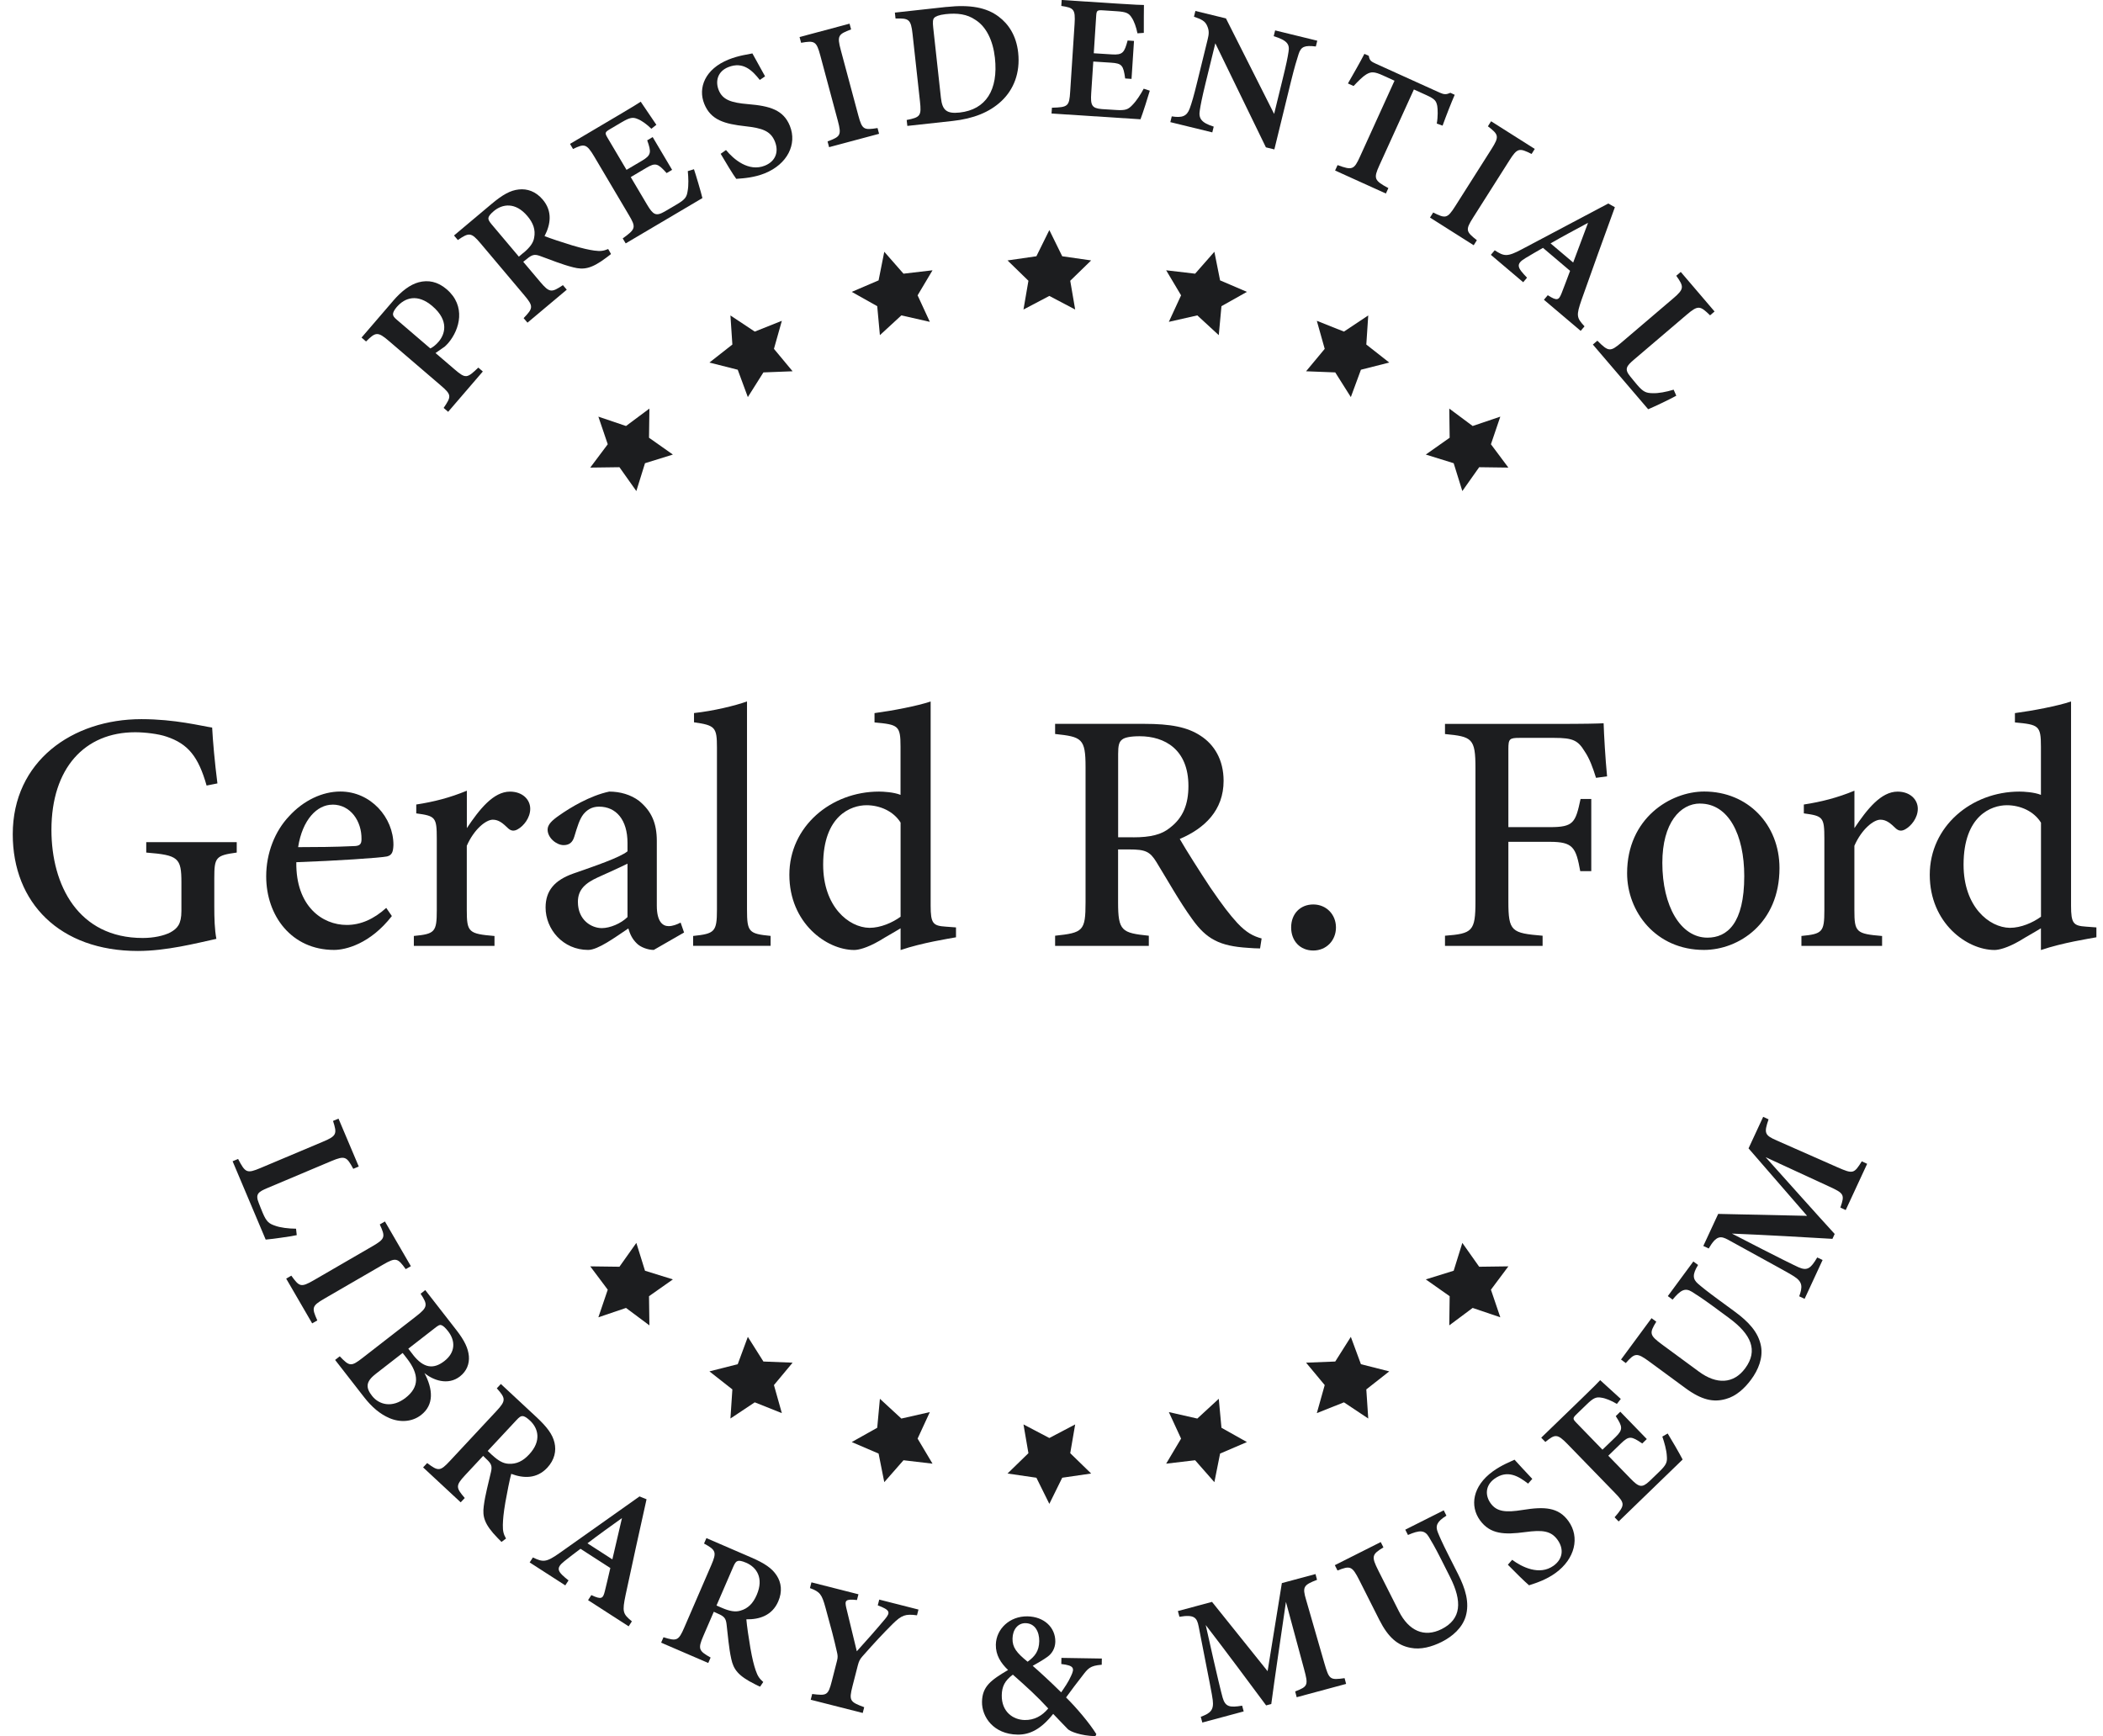 <svg viewBox="0 0 109 90" fill="none" xmlns="http://www.w3.org/2000/svg">
  <path d="M12.27 44.195C11.186 44.343 11.107 44.442 11.107 45.516V46.981C11.107 47.603 11.124 48.191 11.215 48.668C10.151 48.901 8.624 49.296 7.145 49.296C3.095 49.296 0.661 46.794 0.661 43.246C0.661 39.466 3.744 37.279 7.33 37.279C9.07 37.279 10.441 37.634 10.996 37.716C11.03 38.392 11.129 39.52 11.269 40.61L10.708 40.721C10.282 39.216 9.744 38.557 8.629 38.185C8.223 38.043 7.509 37.958 7.006 37.958C4.395 37.958 2.666 39.815 2.666 43.019C2.666 45.888 4.056 48.623 7.398 48.623C7.955 48.623 8.49 48.512 8.837 48.33C9.19 48.129 9.403 47.913 9.403 47.22V45.748C9.403 44.465 9.244 44.328 7.58 44.195V43.655H12.27V44.195Z" fill="#1C1D1F"/>
  <path d="M20.312 47.484C19.186 48.932 17.915 49.242 17.315 49.242C15.114 49.242 13.797 47.475 13.797 45.428C13.797 44.218 14.252 43.084 14.98 42.315C15.733 41.488 16.712 41.031 17.642 41.031C19.217 41.031 20.395 42.377 20.392 43.8C20.378 44.144 20.329 44.328 20.059 44.396C19.706 44.47 17.397 44.624 15.358 44.695C15.327 46.978 16.706 47.947 17.969 47.947C18.688 47.947 19.365 47.654 20.019 47.063L20.309 47.484H20.312ZM17.232 41.712C16.436 41.712 15.674 42.485 15.452 43.914C16.396 43.911 17.332 43.908 18.324 43.86C18.631 43.857 18.737 43.777 18.737 43.505C18.754 42.576 18.174 41.709 17.235 41.709L17.232 41.712Z" fill="#1C1D1F"/>
  <path d="M25.633 49.032H21.45V48.518C22.533 48.413 22.639 48.322 22.639 47.188V43.473C22.639 42.357 22.567 42.297 21.575 42.164V41.704C22.485 41.565 23.318 41.352 24.197 40.988V42.928C24.848 41.954 25.573 41.036 26.432 41.036C27.086 41.036 27.482 41.451 27.482 41.925C27.482 42.4 27.138 42.823 26.825 42.993C26.634 43.098 26.486 43.07 26.347 42.948C26.074 42.687 25.858 42.491 25.542 42.491C25.189 42.491 24.572 42.982 24.194 43.843V47.177C24.194 48.325 24.288 48.407 25.63 48.52V49.035L25.633 49.032Z" fill="#1C1D1F"/>
  <path d="M33.88 49.242C33.576 49.242 33.187 49.097 32.999 48.898C32.766 48.671 32.655 48.424 32.567 48.129C31.864 48.6 30.994 49.242 30.485 49.242C29.18 49.242 28.278 48.171 28.278 47.046C28.278 46.166 28.747 45.626 29.714 45.283C30.789 44.908 32.132 44.453 32.524 44.13V43.698C32.524 42.502 31.941 41.815 31.048 41.815C30.658 41.815 30.411 41.999 30.237 42.212C30.038 42.465 29.925 42.849 29.768 43.365C29.674 43.684 29.492 43.809 29.211 43.809C28.852 43.809 28.383 43.442 28.383 43.005C28.383 42.743 28.611 42.528 28.975 42.275C29.541 41.874 30.57 41.247 31.577 41.034C32.14 41.034 32.7 41.193 33.127 41.519C33.772 42.05 34.043 42.678 34.043 43.596V46.947C34.043 47.768 34.341 48.009 34.654 48.009C34.862 48.009 35.081 47.927 35.277 47.825L35.456 48.339L33.88 49.245V49.242ZM32.527 44.769C32.148 44.959 31.395 45.297 30.997 45.476C30.346 45.774 29.953 46.106 29.953 46.751C29.953 47.7 30.658 48.111 31.193 48.111C31.617 48.111 32.183 47.876 32.524 47.538V44.769H32.527Z" fill="#1C1D1F"/>
  <path d="M35.925 49.032V48.518C37.037 48.401 37.16 48.313 37.16 47.154V38.753C37.16 37.702 37.069 37.597 35.971 37.443V36.963C36.975 36.855 38.101 36.583 38.718 36.361V47.151C38.718 48.319 38.815 48.404 39.941 48.515V49.029H35.925V49.032Z" fill="#1C1D1F"/>
  <path d="M49.556 48.586C49.175 48.657 47.79 48.87 46.678 49.248V48.12C46.359 48.319 45.902 48.569 45.583 48.768C44.926 49.148 44.485 49.245 44.275 49.245C42.842 49.245 40.913 47.85 40.913 45.345C40.913 42.84 43.072 41.034 45.56 41.034C45.785 41.034 46.32 41.062 46.675 41.204V38.705C46.675 37.608 46.559 37.563 45.327 37.449V36.966C46.263 36.841 47.54 36.597 48.236 36.364V46.947C48.236 47.873 48.359 47.992 49.016 48.035L49.55 48.075V48.586H49.556ZM46.678 42.641C46.308 42.045 45.6 41.741 44.912 41.741C44.116 41.741 42.665 42.272 42.665 44.825C42.665 46.998 43.988 48.08 45.063 48.097C45.643 48.097 46.257 47.828 46.678 47.521V42.641Z" fill="#1C1D1F"/>
  <path d="M65.314 49.165C65.106 49.165 64.907 49.151 64.68 49.134C63.212 49.043 62.53 48.68 61.793 47.646C61.128 46.731 60.514 45.621 59.939 44.689C59.601 44.138 59.367 44.033 58.523 44.033H57.951V46.774C57.951 48.265 58.142 48.361 59.544 48.506V49.032H54.687V48.506C56.134 48.35 56.265 48.268 56.265 46.774V39.761C56.265 38.276 56.071 38.196 54.687 38.048V37.523H59.316C60.661 37.523 61.535 37.685 62.22 38.136C62.942 38.599 63.42 39.392 63.42 40.477C63.42 42.008 62.433 42.942 61.148 43.49C61.458 44.036 62.206 45.214 62.737 46.015C63.386 46.961 63.733 47.41 64.128 47.842C64.595 48.344 64.964 48.532 65.391 48.648L65.311 49.162L65.314 49.165ZM58.736 43.405C59.629 43.405 60.215 43.266 60.647 42.903C61.318 42.391 61.597 41.69 61.597 40.744C61.597 38.852 60.371 38.165 59.072 38.165C58.563 38.165 58.276 38.236 58.156 38.341C58.002 38.46 57.954 38.645 57.954 39.085V43.402H58.739L58.736 43.405Z" fill="#1C1D1F"/>
  <path d="M68.067 49.273C67.393 49.273 66.921 48.785 66.921 48.077C66.921 47.37 67.393 46.885 68.067 46.885C68.741 46.885 69.244 47.401 69.244 48.077C69.244 48.753 68.744 49.273 68.067 49.273Z" fill="#1C1D1F"/>
  <path d="M82.722 40.318C82.557 39.789 82.389 39.324 82.13 38.943C81.786 38.381 81.527 38.25 80.56 38.25H78.766C78.237 38.25 78.18 38.301 78.18 38.83V42.877H80.324C81.558 42.877 81.658 42.655 81.922 41.417H82.477V45.158H81.905C81.681 43.925 81.533 43.638 80.324 43.638H78.18V46.734C78.18 48.291 78.345 48.37 79.954 48.506V49.032H74.895V48.506C76.314 48.398 76.474 48.276 76.474 46.734V39.815C76.474 38.27 76.3 38.185 74.895 38.051V37.526H80.583C82.164 37.526 82.818 37.509 83.117 37.492C83.134 38.068 83.208 39.358 83.296 40.244L82.722 40.321V40.318Z" fill="#1C1D1F"/>
  <path d="M88.33 41.031C90.596 41.031 92.232 42.746 92.232 45.001C92.232 47.864 90.119 49.242 88.316 49.242C85.83 49.242 84.334 47.268 84.334 45.268C84.334 42.414 86.581 41.031 88.33 41.031ZM88.117 41.653C87.093 41.653 86.16 42.653 86.16 44.729C86.16 46.967 87.104 48.606 88.498 48.606C89.519 48.606 90.406 47.87 90.406 45.416C90.406 43.275 89.593 41.656 88.117 41.656V41.653Z" fill="#1C1D1F"/>
  <path d="M97.553 49.032H93.369V48.518C94.453 48.413 94.558 48.322 94.558 47.188V43.473C94.558 42.357 94.487 42.297 93.494 42.164V41.704C94.404 41.565 95.238 41.352 96.116 40.988V42.928C96.768 41.954 97.493 41.036 98.352 41.036C99.009 41.036 99.401 41.451 99.401 41.925C99.401 42.4 99.057 42.823 98.744 42.993C98.554 43.098 98.406 43.07 98.266 42.948C97.993 42.687 97.78 42.491 97.462 42.491C97.109 42.491 96.492 42.982 96.114 43.843V47.177C96.114 48.325 96.207 48.407 97.55 48.52V49.035L97.553 49.032Z" fill="#1C1D1F"/>
  <path d="M108.661 48.586C108.28 48.657 106.895 48.87 105.783 49.248V48.12C105.464 48.319 105.006 48.569 104.688 48.768C104.031 49.148 103.59 49.245 103.38 49.245C101.946 49.245 100.021 47.85 100.021 45.345C100.021 42.84 102.18 41.034 104.668 41.034C104.893 41.034 105.427 41.062 105.783 41.204V38.705C105.783 37.608 105.666 37.563 104.435 37.449V36.966C105.373 36.841 106.647 36.597 107.344 36.364V46.947C107.344 47.873 107.466 47.992 108.123 48.035L108.658 48.075V48.586H108.661ZM105.783 42.641C105.413 42.045 104.705 41.741 104.017 41.741C103.22 41.741 101.773 42.272 101.773 44.825C101.773 46.998 103.095 48.08 104.17 48.097C104.751 48.097 105.365 47.828 105.786 47.521V42.641H105.783Z" fill="#1C1D1F"/>
  <path d="M20.369 15.602C20.821 15.076 21.265 14.75 21.7 14.633C22.192 14.502 22.684 14.593 23.153 14.997C24.157 15.857 23.839 17.067 23.236 17.78C23.173 17.851 23.096 17.928 23.051 17.968L22.573 18.3L23.56 19.146C24.14 19.643 24.206 19.615 24.791 19.055L25.025 19.257L23.227 21.348L22.994 21.146C23.398 20.549 23.418 20.47 22.84 19.976L20.167 17.684C19.576 17.175 19.468 17.209 18.973 17.701L18.739 17.499L20.369 15.604V15.602ZM22.3 18.064C22.414 18.016 22.582 17.891 22.732 17.715C23.048 17.348 23.307 16.636 22.411 15.869C21.643 15.21 20.986 15.423 20.562 15.917C20.42 16.082 20.366 16.215 20.369 16.289C20.369 16.377 20.429 16.457 20.562 16.57L22.303 18.061L22.3 18.064Z" fill="#1C1D1F"/>
  <path d="M31.668 13.168C31.608 13.216 31.526 13.284 31.435 13.349C30.65 13.943 30.246 13.994 29.714 13.858C29.128 13.713 28.548 13.469 27.985 13.267C27.701 13.165 27.57 13.204 27.3 13.429L27.12 13.571L27.999 14.613C28.483 15.187 28.591 15.17 29.177 14.781L29.376 15.017L27.34 16.726L27.14 16.491C27.638 15.974 27.658 15.88 27.175 15.306L24.899 12.605C24.424 12.04 24.305 12.046 23.731 12.443L23.532 12.207L25.465 10.583C26.046 10.094 26.452 9.867 26.887 9.822C27.325 9.771 27.772 9.921 28.133 10.35C28.648 10.961 28.537 11.642 28.224 12.239C28.514 12.355 29.18 12.577 29.654 12.719C30.22 12.886 30.522 12.949 30.798 12.989C31.125 13.034 31.284 13.008 31.523 12.909L31.668 13.165V13.168ZM27.135 13.105C27.456 12.835 27.644 12.591 27.686 12.318C27.763 11.915 27.641 11.56 27.334 11.199C26.711 10.461 26.037 10.572 25.596 10.941C25.403 11.103 25.326 11.216 25.317 11.293C25.3 11.381 25.352 11.475 25.48 11.628L26.893 13.304L27.132 13.102L27.135 13.105Z" fill="#1C1D1F"/>
  <path d="M35.968 8.771C36.05 9.004 36.346 9.998 36.406 10.268L32.43 12.617L32.276 12.358C32.956 11.87 32.976 11.79 32.589 11.137L30.798 8.112C30.397 7.436 30.28 7.447 29.7 7.723L29.544 7.459L32.038 5.984C32.831 5.516 33.11 5.34 33.209 5.272C33.312 5.428 33.718 6.027 34.02 6.47L33.761 6.675C33.533 6.45 33.261 6.251 33.056 6.172C32.806 6.061 32.649 6.087 32.222 6.337L31.631 6.686C31.352 6.851 31.338 6.885 31.486 7.138L32.473 8.805L33.275 8.331C33.767 8.041 33.761 7.885 33.545 7.274L33.829 7.106L34.836 8.805L34.552 8.972C34.094 8.467 33.98 8.416 33.488 8.708L32.692 9.18L33.533 10.6C33.855 11.142 33.997 11.225 34.455 10.963L35.072 10.6C35.524 10.333 35.593 10.211 35.641 9.901C35.698 9.592 35.681 9.197 35.649 8.87L35.959 8.776L35.968 8.771Z" fill="#1C1D1F"/>
  <path d="M39.381 4.144C38.999 3.664 38.525 3.167 37.742 3.482C37.194 3.704 37.066 4.212 37.251 4.672C37.455 5.178 37.902 5.326 38.778 5.399C39.91 5.493 40.606 5.7 40.939 6.524C41.326 7.481 40.805 8.512 39.642 8.984C39.113 9.197 38.59 9.242 38.16 9.271C38.018 9.086 37.58 8.367 37.353 7.973L37.629 7.777C38.018 8.251 38.8 8.927 39.645 8.586C40.191 8.365 40.382 7.876 40.163 7.334C39.941 6.788 39.511 6.641 38.633 6.544C37.56 6.425 36.844 6.229 36.503 5.385C36.164 4.547 36.548 3.576 37.76 3.087C38.303 2.869 38.803 2.815 38.997 2.769C39.156 3.065 39.369 3.448 39.654 3.957L39.381 4.144Z" fill="#1C1D1F"/>
  <path d="M42.972 7.629L42.893 7.331C43.561 7.081 43.624 7.013 43.428 6.271L42.517 2.877C42.318 2.133 42.222 2.096 41.522 2.218L41.442 1.92L44.033 1.227L44.113 1.525C43.447 1.775 43.379 1.849 43.578 2.593L44.488 5.987C44.687 6.726 44.773 6.749 45.484 6.638L45.563 6.936L42.972 7.629Z" fill="#1C1D1F"/>
  <path d="M49.067 0.361C50.267 0.23 51.129 0.383 51.76 0.861C52.264 1.238 52.676 1.832 52.773 2.73C52.886 3.775 52.542 4.641 51.905 5.24C51.285 5.823 50.446 6.152 49.385 6.269L47.028 6.527L46.994 6.22C47.708 6.081 47.764 5.999 47.682 5.252L47.298 1.758C47.213 0.991 47.105 0.943 46.416 0.96L46.382 0.653L49.067 0.358V0.361ZM48.768 5.067C48.839 5.72 49.07 5.905 49.738 5.834C51.103 5.683 51.749 4.661 51.567 2.997C51.467 2.093 51.114 1.375 50.549 1.025C50.119 0.73 49.616 0.667 49.01 0.733C48.649 0.773 48.481 0.858 48.421 0.926C48.347 1.005 48.339 1.145 48.37 1.437L48.768 5.067Z" fill="#1C1D1F"/>
  <path d="M59.595 4.701C59.53 4.939 59.214 5.928 59.112 6.183L54.502 5.885L54.522 5.584C55.361 5.561 55.42 5.507 55.468 4.752L55.696 1.247C55.747 0.463 55.645 0.406 55.008 0.307L55.028 0L57.92 0.187C58.839 0.247 59.168 0.258 59.291 0.258C59.288 0.446 59.282 1.17 59.285 1.704L58.955 1.727C58.893 1.414 58.782 1.096 58.657 0.915C58.514 0.682 58.367 0.614 57.874 0.582L57.189 0.537C56.868 0.517 56.834 0.537 56.816 0.827L56.691 2.761L57.624 2.82C58.193 2.857 58.276 2.727 58.446 2.099L58.776 2.122L58.648 4.09L58.318 4.067C58.224 3.394 58.159 3.286 57.587 3.249L56.666 3.19L56.558 4.834C56.518 5.462 56.589 5.612 57.112 5.655L57.826 5.7C58.349 5.735 58.474 5.672 58.691 5.445C58.915 5.22 59.123 4.885 59.279 4.598L59.587 4.698L59.595 4.701Z" fill="#1C1D1F"/>
  <path d="M68.198 2.409C67.632 2.343 67.433 2.406 67.308 2.801C67.208 3.119 67.106 3.437 66.912 4.223L66.051 7.745L65.613 7.638L62.991 2.244L62.484 4.314C62.294 5.093 62.226 5.459 62.186 5.72C62.115 6.138 62.268 6.365 62.908 6.564L62.834 6.862L60.659 6.331L60.733 6.033C61.262 6.115 61.512 6.036 61.663 5.627C61.771 5.328 61.873 4.988 62.063 4.206L62.59 2.059C62.658 1.784 62.684 1.602 62.57 1.346C62.462 1.085 62.268 1 61.884 0.866L61.958 0.568L63.542 0.954L66.039 5.905L66.477 4.116C66.671 3.329 66.736 3.005 66.784 2.693C66.853 2.301 66.73 2.096 66.017 1.875L66.091 1.576L68.275 2.11L68.201 2.409H68.198Z" fill="#1C1D1F"/>
  <path d="M74.469 6.408C74.537 6.03 74.52 5.661 74.494 5.493C74.437 5.237 74.395 5.141 73.917 4.925L73.283 4.638L71.491 8.578C71.184 9.256 71.229 9.356 71.96 9.751L71.832 10.032L69.199 8.839L69.327 8.558C70.081 8.833 70.18 8.805 70.487 8.123L72.279 4.184L71.687 3.914C71.227 3.704 71.064 3.709 70.814 3.857C70.632 3.968 70.413 4.187 70.157 4.459L69.864 4.326C70.177 3.78 70.507 3.204 70.718 2.792L70.945 2.894C70.982 3.144 71.076 3.195 71.318 3.306L74.622 4.803C74.85 4.905 74.966 4.905 75.174 4.811L75.399 4.914C75.239 5.277 74.963 5.976 74.77 6.513L74.466 6.405L74.469 6.408Z" fill="#1C1D1F"/>
  <path d="M74.119 11.276L74.284 11.015C74.921 11.336 75.015 11.336 75.424 10.691L77.307 7.723C77.719 7.072 77.679 6.976 77.119 6.547L77.284 6.286L79.548 7.72L79.383 7.981C78.749 7.663 78.646 7.663 78.234 8.313L76.351 11.282C75.942 11.926 75.984 12.006 76.547 12.452L76.383 12.713L74.119 11.279V11.276Z" fill="#1C1D1F"/>
  <path d="M80.023 15.539L80.222 15.303C80.714 15.619 80.796 15.559 80.941 15.193C81.061 14.897 81.214 14.471 81.379 14.04L79.974 12.849C79.676 13.023 79.349 13.204 79.067 13.378C78.544 13.693 78.641 13.869 79.147 14.395L78.948 14.63L77.273 13.21L77.472 12.974C77.955 13.29 78.115 13.327 78.86 12.932L83.359 10.549L83.7 10.742C83.123 12.316 82.528 13.977 81.979 15.525C81.689 16.363 81.709 16.465 82.127 16.917L81.928 17.152L80.02 15.536L80.023 15.539ZM82.309 11.551C81.65 11.906 80.995 12.253 80.367 12.617L81.539 13.608L82.309 11.551Z" fill="#1C1D1F"/>
  <path d="M86.888 20.51C86.575 20.689 85.679 21.112 85.426 21.214L82.559 17.86L82.793 17.661C83.367 18.235 83.458 18.252 84.041 17.755L86.717 15.474C87.3 14.977 87.289 14.866 86.882 14.295L87.115 14.096L88.867 16.147L88.634 16.346C88.119 15.846 88.017 15.809 87.428 16.309L84.695 18.638C84.3 18.976 84.178 19.129 84.499 19.518C84.505 19.533 84.829 19.916 84.855 19.95C85.179 20.331 85.335 20.376 85.659 20.382C85.938 20.396 86.37 20.317 86.746 20.2L86.882 20.51H86.888Z" fill="#1C1D1F"/>
  <path d="M15.378 64.028C15.028 64.105 14.041 64.236 13.771 64.258L12.056 60.197L12.341 60.078C12.716 60.799 12.796 60.844 13.504 60.546L16.746 59.18C17.454 58.882 17.477 58.774 17.261 58.106L17.545 57.987L18.595 60.47L18.31 60.589C17.969 59.956 17.884 59.89 17.173 60.188L13.865 61.583C13.387 61.785 13.222 61.893 13.413 62.364C13.413 62.381 13.606 62.844 13.62 62.881C13.814 63.341 13.95 63.432 14.255 63.537C14.514 63.636 14.951 63.691 15.344 63.693L15.381 64.028H15.378Z" fill="#1C1D1F"/>
  <path d="M14.832 66.281L15.099 66.127C15.517 66.707 15.597 66.749 16.262 66.366L19.305 64.602C19.971 64.216 19.982 64.114 19.684 63.472L19.951 63.318L21.296 65.636L21.029 65.789C20.614 65.213 20.523 65.167 19.857 65.554L16.814 67.317C16.152 67.701 16.154 67.792 16.447 68.448L16.18 68.601L14.835 66.284L14.832 66.281Z" fill="#1C1D1F"/>
  <path d="M21.999 71.175C22.439 72.007 22.511 72.819 21.822 73.353C21.362 73.711 20.739 73.748 20.187 73.512C19.695 73.302 19.271 72.941 18.865 72.419L17.369 70.496L17.61 70.308C18.114 70.837 18.199 70.851 18.791 70.391L21.578 68.226C22.178 67.761 22.175 67.63 21.8 67.065L22.041 66.874L23.657 68.951C24.08 69.493 24.265 69.897 24.302 70.297C24.334 70.692 24.197 71.072 23.839 71.351C23.216 71.836 22.439 71.544 21.999 71.175ZM19.465 71.229C18.947 71.629 18.953 71.942 19.291 72.368C19.647 72.816 20.324 73.004 21.02 72.461C21.731 71.91 21.737 71.249 21.091 70.419L20.87 70.135L19.462 71.229H19.465ZM21.401 70.223C21.962 70.942 22.479 70.984 23.031 70.555C23.614 70.104 23.611 69.504 23.224 69.007C23.082 68.826 22.971 68.726 22.883 68.695C22.781 68.661 22.707 68.712 22.53 68.851L21.163 69.913L21.404 70.223H21.401Z" fill="#1C1D1F"/>
  <path d="M25.994 79.931C25.938 79.88 25.863 79.803 25.787 79.721C25.101 79.014 25.002 78.619 25.073 78.076C25.147 77.48 25.32 76.872 25.451 76.29C25.517 75.995 25.465 75.87 25.207 75.631L25.042 75.469L24.112 76.466C23.6 77.014 23.631 77.119 24.089 77.653L23.878 77.878L21.93 76.066L22.141 75.841C22.715 76.273 22.812 76.279 23.321 75.73L25.73 73.146C26.233 72.606 26.216 72.487 25.75 71.967L25.96 71.743L27.809 73.464C28.363 73.981 28.639 74.356 28.739 74.782C28.841 75.208 28.747 75.671 28.366 76.083C27.82 76.668 27.129 76.639 26.498 76.401C26.415 76.702 26.279 77.389 26.193 77.878C26.094 78.46 26.071 78.764 26.063 79.045C26.057 79.377 26.102 79.531 26.227 79.755L25.991 79.931H25.994ZM25.508 75.427C25.815 75.713 26.08 75.867 26.355 75.878C26.765 75.906 27.104 75.742 27.425 75.395C28.085 74.688 27.891 74.032 27.47 73.64C27.285 73.47 27.166 73.407 27.086 73.407C26.995 73.401 26.91 73.461 26.774 73.609L25.278 75.213L25.505 75.427H25.508Z" fill="#1C1D1F"/>
  <path d="M30.482 82.945L30.65 82.686C31.179 82.933 31.253 82.868 31.349 82.485C31.429 82.178 31.526 81.735 31.634 81.283L30.087 80.286C29.811 80.496 29.512 80.718 29.256 80.925C28.779 81.306 28.895 81.468 29.467 81.925L29.299 82.183L27.453 80.993L27.621 80.735C28.142 80.985 28.306 80.999 28.992 80.513L33.147 77.571L33.511 77.719C33.144 79.352 32.769 81.079 32.424 82.686C32.245 83.553 32.276 83.655 32.751 84.047L32.584 84.305L30.482 82.95V82.945ZM32.234 78.696C31.625 79.133 31.022 79.562 30.448 80.002L31.739 80.834L32.237 78.696H32.234Z" fill="#1C1D1F"/>
  <path d="M39.395 87.432C39.324 87.401 39.227 87.359 39.127 87.305C38.246 86.867 38.018 86.529 37.902 85.995C37.771 85.407 37.731 84.78 37.657 84.186C37.62 83.885 37.529 83.785 37.205 83.646L36.997 83.55L36.457 84.799C36.158 85.487 36.224 85.578 36.832 85.924L36.71 86.205L34.267 85.152L34.389 84.871C35.075 85.084 35.169 85.058 35.465 84.371L36.867 81.13C37.16 80.454 37.103 80.349 36.491 80.014L36.614 79.732L38.934 80.735C39.631 81.036 40.015 81.297 40.254 81.667C40.495 82.033 40.561 82.502 40.336 83.016C40.018 83.749 39.358 83.953 38.684 83.942C38.709 84.254 38.809 84.947 38.894 85.436C38.997 86.018 39.076 86.313 39.164 86.578C39.27 86.89 39.366 87.021 39.56 87.191L39.395 87.435V87.432ZM37.424 83.351C37.811 83.519 38.112 83.575 38.377 83.493C38.772 83.382 39.034 83.112 39.221 82.678C39.605 81.792 39.204 81.238 38.675 81.01C38.445 80.911 38.308 80.891 38.234 80.92C38.146 80.945 38.087 81.03 38.007 81.215L37.137 83.226L37.424 83.351Z" fill="#1C1D1F"/>
  <path d="M47.528 83.734C46.928 83.652 46.732 83.723 46.263 84.186C45.771 84.677 45.344 85.132 44.696 85.867C44.571 86.009 44.52 86.109 44.463 86.325L44.184 87.412C43.993 88.165 44.056 88.222 44.792 88.498L44.716 88.796L42.02 88.111L42.096 87.813C42.853 87.904 42.921 87.898 43.115 87.14L43.385 86.083C43.433 85.896 43.419 85.802 43.373 85.609C43.237 85.001 43.066 84.342 42.782 83.323C42.597 82.658 42.509 82.516 41.98 82.323L42.057 82.025L44.494 82.644L44.417 82.942C43.789 82.871 43.786 82.99 43.86 83.334C44.025 84.024 44.227 84.859 44.409 85.598C44.827 85.143 45.504 84.371 45.882 83.916C46.16 83.578 46.132 83.459 45.495 83.217L45.572 82.919L47.605 83.436L47.528 83.734Z" fill="#1C1D1F"/>
  <path d="M57.104 86.296C56.489 86.347 56.396 86.481 56.077 86.901C55.818 87.231 55.559 87.572 55.255 87.992C55.77 88.498 56.47 89.318 56.825 89.895L56.774 90C56.006 89.977 55.466 89.753 55.352 89.639C55.238 89.517 54.897 89.176 54.587 88.844C53.97 89.622 53.392 89.929 52.738 89.918C51.498 89.898 50.884 89.003 50.898 88.213C50.915 87.421 51.353 87.097 52.249 86.569C51.865 86.203 51.606 85.791 51.615 85.257C51.632 84.439 52.337 83.774 53.25 83.788C54.118 83.802 54.709 84.365 54.698 85.109C54.689 85.447 54.527 85.717 54.288 85.887C54.078 86.038 53.83 86.183 53.526 86.353C53.794 86.583 54.394 87.129 55.002 87.728C55.181 87.464 55.366 87.208 55.514 86.876C55.705 86.472 55.67 86.336 55.008 86.259L55.014 85.941L57.109 85.975L57.104 86.293V86.296ZM53.111 89.162C53.603 89.171 54.01 88.952 54.331 88.563C53.751 87.932 53.262 87.486 52.497 86.81C52.07 87.126 51.931 87.435 51.922 87.876C51.908 88.736 52.508 89.151 53.111 89.162ZM53.154 84.141C52.753 84.135 52.488 84.478 52.48 84.939C52.471 85.396 52.681 85.669 53.262 86.14C53.64 85.865 53.856 85.589 53.865 85.072C53.87 84.586 53.643 84.149 53.154 84.141Z" fill="#1C1D1F"/>
  <path d="M67.208 87.978L67.129 87.68C67.797 87.424 67.817 87.356 67.589 86.515L66.651 83.038C66.403 84.76 66.073 86.952 65.891 88.333L65.624 88.404C64.822 87.322 63.557 85.62 62.493 84.237C63.139 87.137 63.298 87.734 63.369 87.998C63.508 88.475 63.727 88.529 64.381 88.418L64.461 88.716L62.317 89.293L62.237 88.995C62.729 88.813 62.925 88.654 62.857 88.125C62.817 87.807 62.723 87.364 62.126 84.305C62.038 83.865 61.913 83.677 61.131 83.811L61.051 83.513L62.82 83.038L65.701 86.631L66.44 82.064L68.184 81.596L68.263 81.894C67.564 82.164 67.495 82.26 67.695 82.928L68.647 86.231C68.892 87.069 68.934 87.097 69.691 86.992L69.77 87.29L67.217 87.978H67.208Z" fill="#1C1D1F"/>
  <path d="M74.966 78.571C74.472 78.875 74.389 79.099 74.523 79.431C74.617 79.664 74.75 79.971 75.069 80.602L75.572 81.598C75.948 82.343 76.183 83.078 75.965 83.802C75.785 84.385 75.293 84.825 74.725 85.112C74.21 85.37 73.632 85.527 73.109 85.419C72.45 85.296 71.957 84.893 71.491 83.97L70.453 81.911C70.078 81.17 69.981 81.153 69.324 81.411L69.185 81.135L71.565 79.937L71.704 80.212C71.107 80.579 71.067 80.672 71.44 81.414L72.506 83.527C73.013 84.532 73.812 84.904 74.719 84.45C75.751 83.93 75.794 83.013 75.157 81.749L74.679 80.8C74.363 80.175 74.19 79.889 74.053 79.661C73.837 79.306 73.573 79.312 72.976 79.57L72.836 79.295L74.83 78.292L74.969 78.568L74.966 78.571Z" fill="#1C1D1F"/>
  <path d="M79.204 76.909C78.72 76.534 78.137 76.165 77.455 76.659C76.977 77.006 76.971 77.531 77.264 77.932C77.583 78.372 78.055 78.412 78.922 78.272C80.046 78.091 80.771 78.128 81.291 78.846C81.897 79.681 81.638 80.809 80.62 81.544C80.159 81.877 79.662 82.047 79.252 82.178C79.07 82.03 78.47 81.439 78.154 81.113L78.376 80.857C78.868 81.224 79.79 81.695 80.526 81.161C81.004 80.814 81.069 80.295 80.728 79.82C80.384 79.343 79.929 79.303 79.053 79.42C77.984 79.562 77.241 79.542 76.707 78.806C76.178 78.074 76.317 77.04 77.375 76.273C77.85 75.929 78.322 75.759 78.499 75.668C78.723 75.918 79.022 76.236 79.42 76.662L79.201 76.909H79.204Z" fill="#1C1D1F"/>
  <path d="M86.436 74.307C86.569 74.515 87.09 75.412 87.212 75.659L83.896 78.869L83.686 78.653C84.232 78.02 84.235 77.937 83.706 77.392L81.257 74.87C80.711 74.305 80.597 74.341 80.097 74.748L79.883 74.526L81.965 72.512C82.625 71.873 82.858 71.635 82.938 71.544C83.074 71.672 83.609 72.16 84.007 72.518L83.805 72.776C83.532 72.612 83.219 72.481 83.003 72.453C82.736 72.402 82.585 72.464 82.233 72.808L81.74 73.285C81.507 73.509 81.502 73.546 81.706 73.756L83.057 75.148L83.728 74.501C84.138 74.103 84.098 73.955 83.746 73.41L83.981 73.18L85.355 74.597L85.119 74.827C84.556 74.444 84.434 74.421 84.021 74.819L83.359 75.461L84.508 76.645C84.946 77.097 85.105 77.142 85.489 76.784L86.004 76.287C86.382 75.921 86.419 75.787 86.393 75.475C86.376 75.159 86.265 74.779 86.16 74.469L86.442 74.307H86.436Z" fill="#1C1D1F"/>
  <path d="M88.011 65.576C87.707 66.071 87.735 66.306 88.008 66.545C88.199 66.71 88.458 66.923 89.027 67.34L89.928 68.002C90.599 68.496 91.142 69.044 91.276 69.789C91.381 70.388 91.142 71.001 90.761 71.515C90.42 71.978 89.974 72.379 89.459 72.518C88.813 72.708 88.193 72.572 87.36 71.959L85.5 70.592C84.832 70.101 84.735 70.129 84.266 70.658L84.019 70.476L85.6 68.332L85.847 68.513C85.48 69.11 85.486 69.212 86.154 69.703L88.062 71.106C88.97 71.774 89.851 71.746 90.454 70.93C91.14 70.002 90.761 69.164 89.621 68.326L88.765 67.695C88.199 67.281 87.915 67.105 87.693 66.963C87.337 66.744 87.107 66.869 86.692 67.369L86.444 67.187L87.767 65.392L88.014 65.574L88.011 65.576Z" fill="#1C1D1F"/>
  <path d="M95.667 62.728L95.388 62.597C95.622 61.921 95.582 61.861 94.788 61.498L91.515 59.987C92.678 61.282 94.151 62.938 95.093 63.966L94.976 64.219C93.631 64.139 91.509 64.017 89.766 63.946C92.408 65.312 92.968 65.574 93.216 65.69C93.671 65.892 93.853 65.755 94.188 65.184L94.467 65.315L93.534 67.329L93.255 67.198C93.432 66.704 93.435 66.454 92.985 66.164C92.715 65.991 92.317 65.778 89.581 64.273C89.186 64.057 88.961 64.034 88.563 64.719L88.284 64.588L89.055 62.926L93.662 63.026L90.628 59.529L91.387 57.894L91.666 58.024C91.424 58.734 91.455 58.845 92.095 59.123L95.243 60.512C96.043 60.862 96.094 60.847 96.498 60.2L96.776 60.33L95.664 62.728H95.667Z" fill="#1C1D1F"/>
  <path d="M54.388 11.926L55.056 13.284L56.555 13.5L55.471 14.554L55.727 16.045L54.388 15.34L53.048 16.045L53.304 14.554L52.221 13.5L53.717 13.284L54.388 11.926Z" fill="#1C1D1F"/>
  <path d="M45.833 13.051L46.829 14.187L48.333 14.011L47.56 15.309L48.194 16.684L46.718 16.349L45.606 17.374L45.467 15.871L44.147 15.13L45.538 14.534L45.833 13.051Z" fill="#1C1D1F"/>
  <path d="M37.859 16.352L39.119 17.189L40.524 16.63L40.114 18.084L41.081 19.246L39.568 19.305L38.761 20.584L38.237 19.166L36.77 18.794L37.959 17.86L37.859 16.352Z" fill="#1C1D1F"/>
  <path d="M31.014 21.598L32.447 22.083L33.659 21.18L33.639 22.691L34.876 23.563L33.431 24.012L32.982 25.455L32.106 24.219L30.593 24.239L31.5 23.029L31.014 21.598Z" fill="#1C1D1F"/>
  <path d="M31.014 68.286L31.5 66.855L30.593 65.645L32.106 65.665L32.982 64.429L33.431 65.872L34.876 66.321L33.639 67.192L33.659 68.704L32.447 67.8L31.014 68.286Z" fill="#1C1D1F"/>
  <path d="M37.859 73.532L37.959 72.024L36.77 71.089L38.237 70.717L38.761 69.3L39.568 70.578L41.081 70.638L40.114 71.799L40.524 73.254L39.119 72.694L37.859 73.532Z" fill="#1C1D1F"/>
  <path d="M45.833 76.832L45.538 75.35L44.147 74.753L45.467 74.012L45.606 72.51L46.718 73.535L48.194 73.2L47.56 74.574L48.333 75.873L46.829 75.696L45.833 76.832Z" fill="#1C1D1F"/>
  <path d="M54.388 77.957L53.717 76.602L52.221 76.384L53.304 75.33L53.048 73.839L54.388 74.543L55.727 73.839L55.471 75.33L56.555 76.384L55.056 76.602L54.388 77.957Z" fill="#1C1D1F"/>
  <path d="M62.942 76.832L61.944 75.696L60.443 75.873L61.216 74.574L60.582 73.2L62.058 73.535L63.17 72.51L63.309 74.012L64.629 74.753L63.238 75.35L62.942 76.832Z" fill="#1C1D1F"/>
  <path d="M70.917 73.532L69.657 72.694L68.252 73.254L68.661 71.799L67.695 70.638L69.207 70.578L70.015 69.3L70.538 70.717L72.006 71.089L70.817 72.024L70.917 73.532Z" fill="#1C1D1F"/>
  <path d="M77.762 68.286L76.329 67.8L75.117 68.704L75.137 67.192L73.9 66.321L75.345 65.872L75.794 64.429L76.667 65.665L78.18 65.645L77.276 66.855L77.762 68.286Z" fill="#1C1D1F"/>
  <path d="M77.762 21.598L77.276 23.029L78.18 24.239L76.667 24.219L75.794 25.455L75.345 24.012L73.9 23.563L75.137 22.691L75.117 21.18L76.329 22.083L77.762 21.598Z" fill="#1C1D1F"/>
  <path d="M70.917 16.352L70.817 17.86L72.006 18.794L70.538 19.166L70.015 20.584L69.207 19.305L67.695 19.246L68.661 18.084L68.252 16.63L69.657 17.189L70.917 16.352Z" fill="#1C1D1F"/>
  <path d="M62.942 13.051L63.238 14.534L64.629 15.13L63.309 15.871L63.17 17.374L62.058 16.349L60.582 16.684L61.216 15.309L60.443 14.011L61.944 14.187L62.942 13.051Z" fill="#1C1D1F"/>
</svg>
